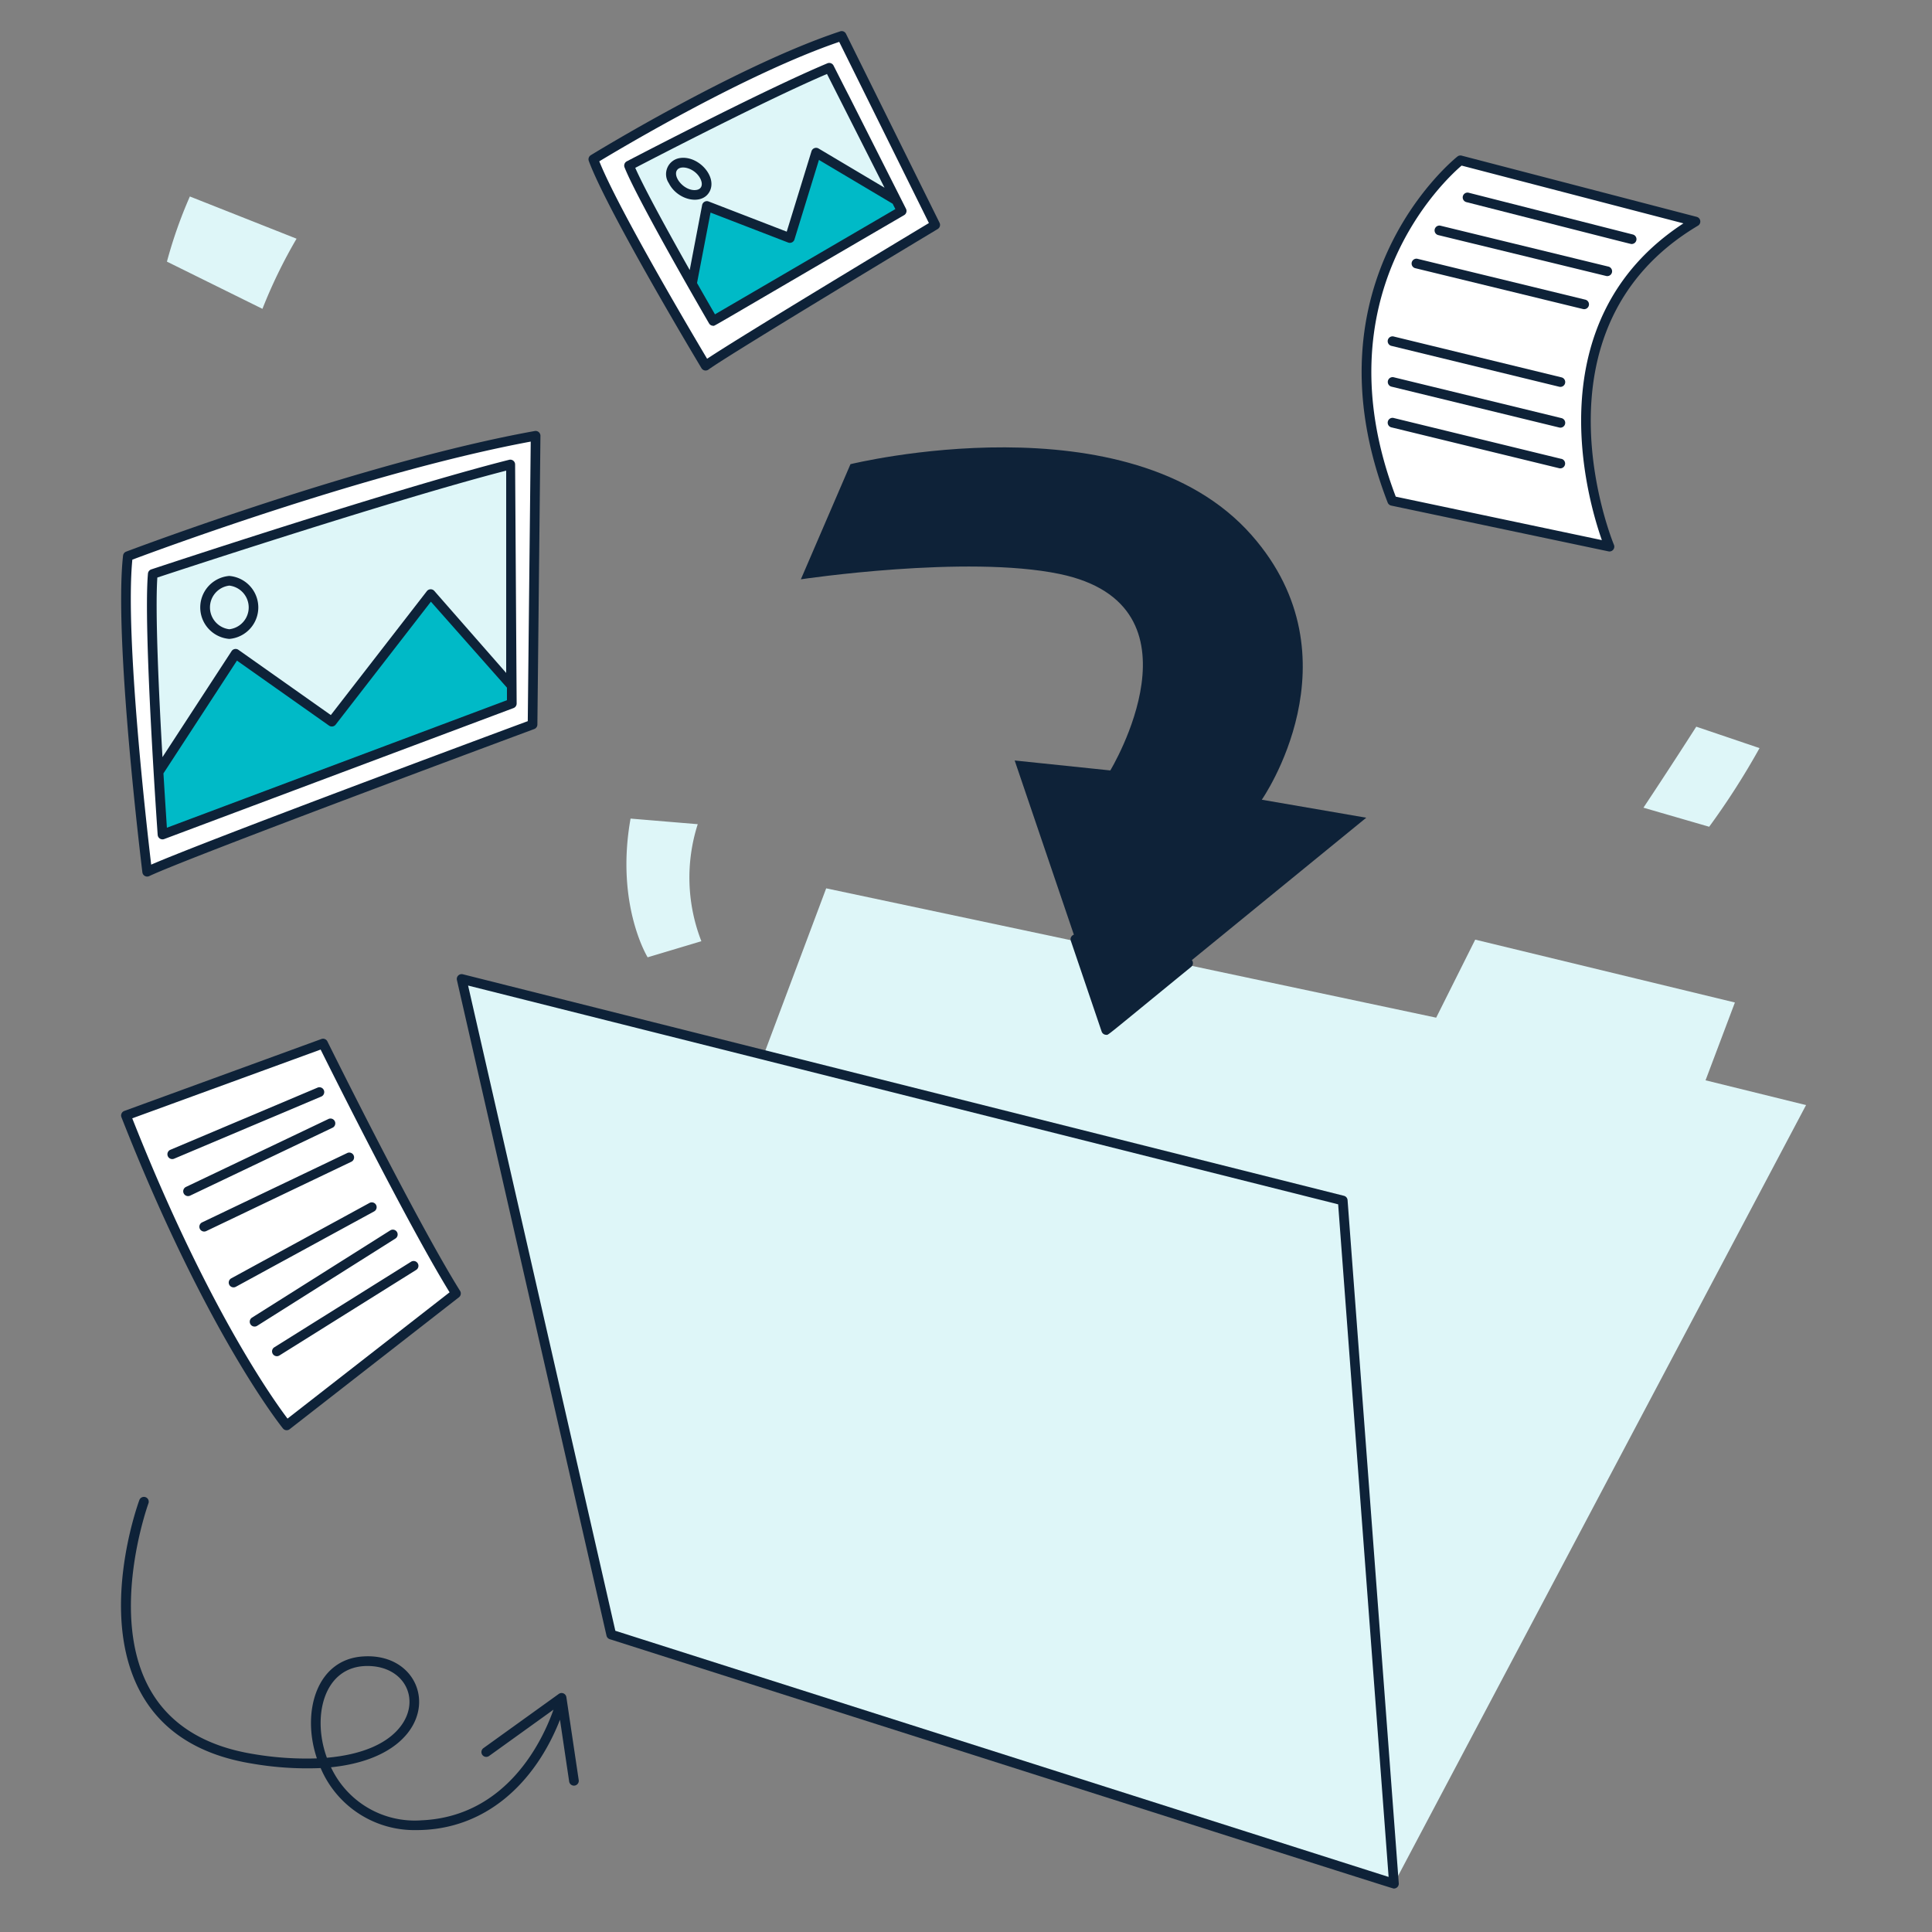 <svg xmlns="http://www.w3.org/2000/svg" fill="none" viewBox="0 0 200 200" height="100" width="100"><rect x="0" y="0" width="200" height="200" fill="#808080" stroke="none"/><path fill="#def6f8" fill-rule="evenodd" d="M176.558 111.832l3.038-8.054-26.882-6.507-4.042 8.078L85.527 91.96l-6.469 17.244-31.27-7.862 15.484 67.865L144.302 195l42.66-80.602-10.404-2.566z" clip-rule="evenodd"/><path fill="#0e2238" fill-rule="evenodd" d="M88.042 48.05l-5.136 11.92s17.094-2.562 26.775-.554c15.628 3.242 5.258 20.339 5.258 20.339l-9.9-1.03 9.479 27.9 26.916-21.975-10.813-1.863s10.208-14.6-1.052-27.385c-12.718-14.443-41.527-7.351-41.527-7.351z" clip-rule="evenodd"/><path fill="#fff" fill-rule="evenodd" d="M175.52 22.933L151.183 16.6s-15.93 12.347-7.064 35.253l22.494 4.74s-9.581-22.66 8.907-33.66zM13.038 115.474l20.406-7.447S42.55 126.45 47.2 133.899l-17.523 13.656s-7.753-9.456-16.639-32.081zm42.408-70.361L55.13 75s-35.715 13.25-39.9 15.24c0 0-2.965-24.062-2-32.665 0 .003 24.246-9.226 42.216-12.46z" clip-rule="evenodd"/><path fill="#fff" d="M96.812 23.282s-21.637 13-23.767 14.573c0 0-9.678-16.12-11.623-21.365 0 0 14.966-9.211 25.708-12.77l9.682 19.562z"/><path fill="#0e2238" d="M97.261 23.06L87.578 3.5a.494.494 0 00-.606-.253C76.3 6.782 61.31 15.97 61.16 16.064a.5.5 0 00-.207.6c1.94 5.228 11.267 20.789 11.663 21.449a.5.5 0 00.726.145C75.428 36.72 96.854 23.84 97.07 23.71a.5.5 0 00.191-.651zm-24.06 14.08c-1.546-2.594-9.17-15.473-11.162-20.44 2.3-1.39 15.223-9.085 24.836-12.365L96.16 23.09c-2.877 1.73-19.51 11.746-22.96 14.05z"/><path fill="#def6f8" fill-rule="evenodd" d="M16.822 86.39s-1.5-21.3-1.009-26.97c0 0 25.252-8.355 37.091-11.337v24.75L16.822 86.39zm57.012-53.165s-7.343-12.635-8.716-16.08c0 0 13.9-7.275 20.728-10.128l7.5 14.825-19.512 11.383z" clip-rule="evenodd"/><path fill="#00bac7" fill-rule="evenodd" d="M16.406 79.926l7.986-12.249 9.956 7.03L44.58 61.5l8.4 9.506-.08 1.827L16.822 86.39l-.416-6.464zm57.428-46.701l-2.347-4.093 1.86-7.863 8.686 3.18 2.494-8.432 8.057 4.322.76 1.5-19.51 11.386z" clip-rule="evenodd"/><path fill="#def6f8" fill-rule="evenodd" d="M23.737 60.122a2.772 2.772 0 010 5.518 2.772 2.772 0 010-5.518zM70.49 16.853a2.61 2.61 0 012.458 1.428c.455.913.092 1.755-.809 1.88a2.609 2.609 0 01-2.457-1.43c-.455-.912-.093-1.754.808-1.878z" clip-rule="evenodd"/><path fill="#def6f8" d="M65.276 84.74l6.954.58a18.128 18.128 0 00.376 12.114L67.044 99.1s-3.362-5.449-1.768-14.36zM19.655 20.339a47.018 47.018 0 00-2.374 6.745l9.887 4.887a52.267 52.267 0 013.532-7.262l-11.045-4.37zm150.474 63.273s2.573-3.86 5.468-8.387l6.55 2.218a78.18 78.18 0 01-5.213 8.142l-6.805-1.973z"/><path fill="#0e2238" d="M139.5 124.237a.5.5 0 00-.377-.448L47.91 100.856a.507.507 0 00-.473.129.496.496 0 00-.136.471l15.484 67.866a.498.498 0 00.335.365C147.293 196.5 144.18 195.5 144.3 195.5a.508.508 0 00.367-.159.507.507 0 00.133-.378l-5.3-70.726zm-75.8 44.581l-15.243-66.793 90.068 22.647 5.223 69.627L63.7 168.818zm50.342-62.033a.505.505 0 00.474.339c.263 0-.391.47 8.793-7.032a.503.503 0 00.072-.704.502.502 0 00-.705-.072l-7.918 6.465-2.958-8.71a.502.502 0 00-.923-.061.498.498 0 00-.025.382l3.19 9.393zm61.604-84.335l-24.337-6.338a.493.493 0 00-.432.088c-.163.126-16.122 12.842-7.224 35.829a.503.503 0 00.363.309l22.494 4.74a.5.5 0 00.563-.683c-.094-.222-9.2-22.378 8.7-33.032a.502.502 0 00.119-.761.5.5 0 00-.246-.152zm-9.822 33.463l-21.336-4.5c-7.9-20.78 5.091-32.8 6.817-34.271l22.964 5.98c-15.349 10.028-9.934 28.564-8.445 32.79z"/><path fill="#0e2238" d="M151.786 20.92c18.084 4.605 17.021 4.34 17.124 4.34a.5.5 0 00.123-.984l-17-4.325a.498.498 0 00-.544.738.498.498 0 00.298.231h-.001zm14.687 6.671l-17.32-4.218a.496.496 0 00-.545.178.5.5 0 00.309.793l17.32 4.217a.503.503 0 00.546-.177.498.498 0 00.02-.573.508.508 0 00-.33-.22zm-2.379 3.426L146.773 26.8a.501.501 0 00-.565.75.497.497 0 00.328.22l17.321 4.218a.502.502 0 00.62-.363.5.5 0 00-.383-.608zm-2.477 8.041L144.3 34.841a.5.5 0 10-.236.97l17.32 4.218a.5.5 0 10.236-.97h-.003zm0 4.219L144.3 39.06a.5.5 0 10-.236.971l17.32 4.218a.5.5 0 10.236-.97h-.003zm0 4.223L144.3 43.277a.5.5 0 10-.236.97l17.32 4.219a.5.5 0 10.236-.971l-.003.005zM15.45 90.693c4.112-1.957 39.5-15.09 39.854-15.223a.5.5 0 00.326-.463l.316-29.889a.5.5 0 00-.588-.5c-17.81 3.207-42.063 12.4-42.3 12.488a.5.5 0 00-.32.412c-.957 8.564 1.883 31.8 2 32.782a.5.5 0 00.711.393zM13.7 57.936C16.45 56.9 38.335 48.8 54.94 45.714l-.306 28.94C50.99 76.005 21.582 86.935 15.65 89.506c-.462-3.908-2.718-23.708-1.95-31.57z"/><path fill="#0e2238" d="M17 86.858L53.158 73.3a.5.5 0 00.325-.47c0-.233.017 2.708-.159-24.75a.498.498 0 00-.624-.48c-11.719 2.95-36.792 11.26-37.044 11.345a.501.501 0 00-.34.432c-.492 5.643.946 26.177 1.007 27.048a.501.501 0 00.677.433zm.277-1.172c-.068-1.006-.2-3.065-.357-5.626l7.61-11.674 9.533 6.73a.5.5 0 00.683-.1l9.862-12.73 7.872 8.9v1.3l-35.203 13.2zm-.988-25.9C19.183 58.83 41.214 51.6 52.4 48.72v20.943l-7.442-8.493a.5.5 0 00-.769.024l-9.942 12.828-9.566-6.753a.5.5 0 00-.708.135l-7.154 10.974c-.37-6.452-.77-15.028-.532-18.59l.003-.003zM73.4 33.475a.5.5 0 00.432.25c.21 0-1.118.707 19.762-11.453a.5.5 0 00.195-.657c-15.114-29.927-1.708-3.4-7.5-14.825a.5.5 0 00-.639-.236C78.888 9.384 65.025 16.63 64.886 16.7a.5.5 0 00-.232.63c1.37 3.44 8.446 15.63 8.746 16.146zm.613-.935a561.4 561.4 0 01-1.857-3.242l1.4-7.292 8.028 3.1a.5.5 0 00.66-.319l2.532-8.232 7.632 4.535.28.554L74.013 32.54zM85.61 7.658l5.955 11.772-6.826-4.057a.5.5 0 00-.734.282l-2.563 8.326-8.087-3.125a.5.5 0 00-.67.373L71.4 27.954c-2.073-3.669-4.67-8.375-5.639-10.579 2.288-1.193 13.663-7.076 19.85-9.717z"/><path fill="#0e2238" d="M23.737 66.14a3.27 3.27 0 000-6.518 3.269 3.269 0 000 6.517zm0-5.518a2.274 2.274 0 010 4.517 2.275 2.275 0 010-4.517zM73.46 19.825c.813-1.543-1.146-3.727-3.039-3.468a1.678 1.678 0 00-1.187 2.6c.884 1.772 3.434 2.363 4.225.868zm-3.4-2.169c.34-.649 1.886-.271 2.444.849.273.545.178 1.076-.429 1.161-1.16.163-2.41-1.266-2.02-2.01h.004zm-36.788 89.902l-20.406 7.447a.507.507 0 00-.284.264.498.498 0 00-.01.388c8.813 22.44 16.641 32.12 16.719 32.216a.498.498 0 00.694.077l17.526-13.657a.5.5 0 00.116-.66c-4.587-7.34-13.644-25.642-13.735-25.827a.5.5 0 00-.62-.248zm13.27 26.222l-16.777 13.073c-1.493-1.972-8.373-11.6-16.074-31.085l19.5-7.117c1.341 2.691 9.064 18.154 13.351 25.129z"/><path fill="#0e2238" d="M32.871 112.592l-15.26 6.445a.501.501 0 00.388.922l15.261-6.445a.504.504 0 00.267-.655.498.498 0 00-.656-.267zm-13.856 10.944a.501.501 0 00.667.236l14.775-7.046a.504.504 0 00.204-.651.498.498 0 00-.634-.249l-14.776 7.044a.499.499 0 00-.236.666zm1.671 3.669a.499.499 0 00.666.235l15.048-7.191a.5.5 0 00-.431-.9l-15.05 7.192a.502.502 0 00-.233.664zm3.052 5.802a.5.5 0 00.678.2l14.322-7.807a.499.499 0 00-.102-.911.5.5 0 00-.376.033l-14.323 7.812a.499.499 0 00-.199.673zm2.194 4.084a.496.496 0 00.508.227.5.5 0 00.182-.07l14.31-9.033a.5.5 0 10-.534-.846l-14.31 9.03a.499.499 0 00-.156.692zm2.307 3.068a.498.498 0 00.689.158l14.137-8.845a.5.5 0 10-.53-.847L28.4 139.469a.496.496 0 00-.23.507.5.5 0 00.069.183zm30.392 35.529a.5.5 0 00-.787-.333l-7.8 5.611a.503.503 0 00-.114.699.502.502 0 00.698.114l6.668-4.795c-1.069 3.031-4.733 11.058-13.655 11.454a9.574 9.574 0 01-9.379-5.491c12.332-1.26 10.837-11.927 3.371-11.475-4.87.263-6.443 5.769-4.828 10.555a32.68 32.68 0 01-6.552-.446c-4.994-.808-8.568-3-10.62-6.508-4.5-7.693-.31-19.325-.268-19.441a.499.499 0 00-.68-.627.503.503 0 00-.259.281c-.182.494-4.395 12.185.341 20.289 2.211 3.782 6.022 6.135 11.327 6.992a33.44 33.44 0 007.1.463 10.537 10.537 0 009.912 6.42c7.127 0 12.274-4.842 14.863-11.422l.95 6.394a.499.499 0 00.99-.147l-1.278-8.587zm-20.6-3.226c3.794 0 5.481 3.349 3.563 6.08-1.357 1.931-4.09 3.1-7.755 3.419-1.574-4.294-.32-9.499 4.193-9.499z"/></svg>